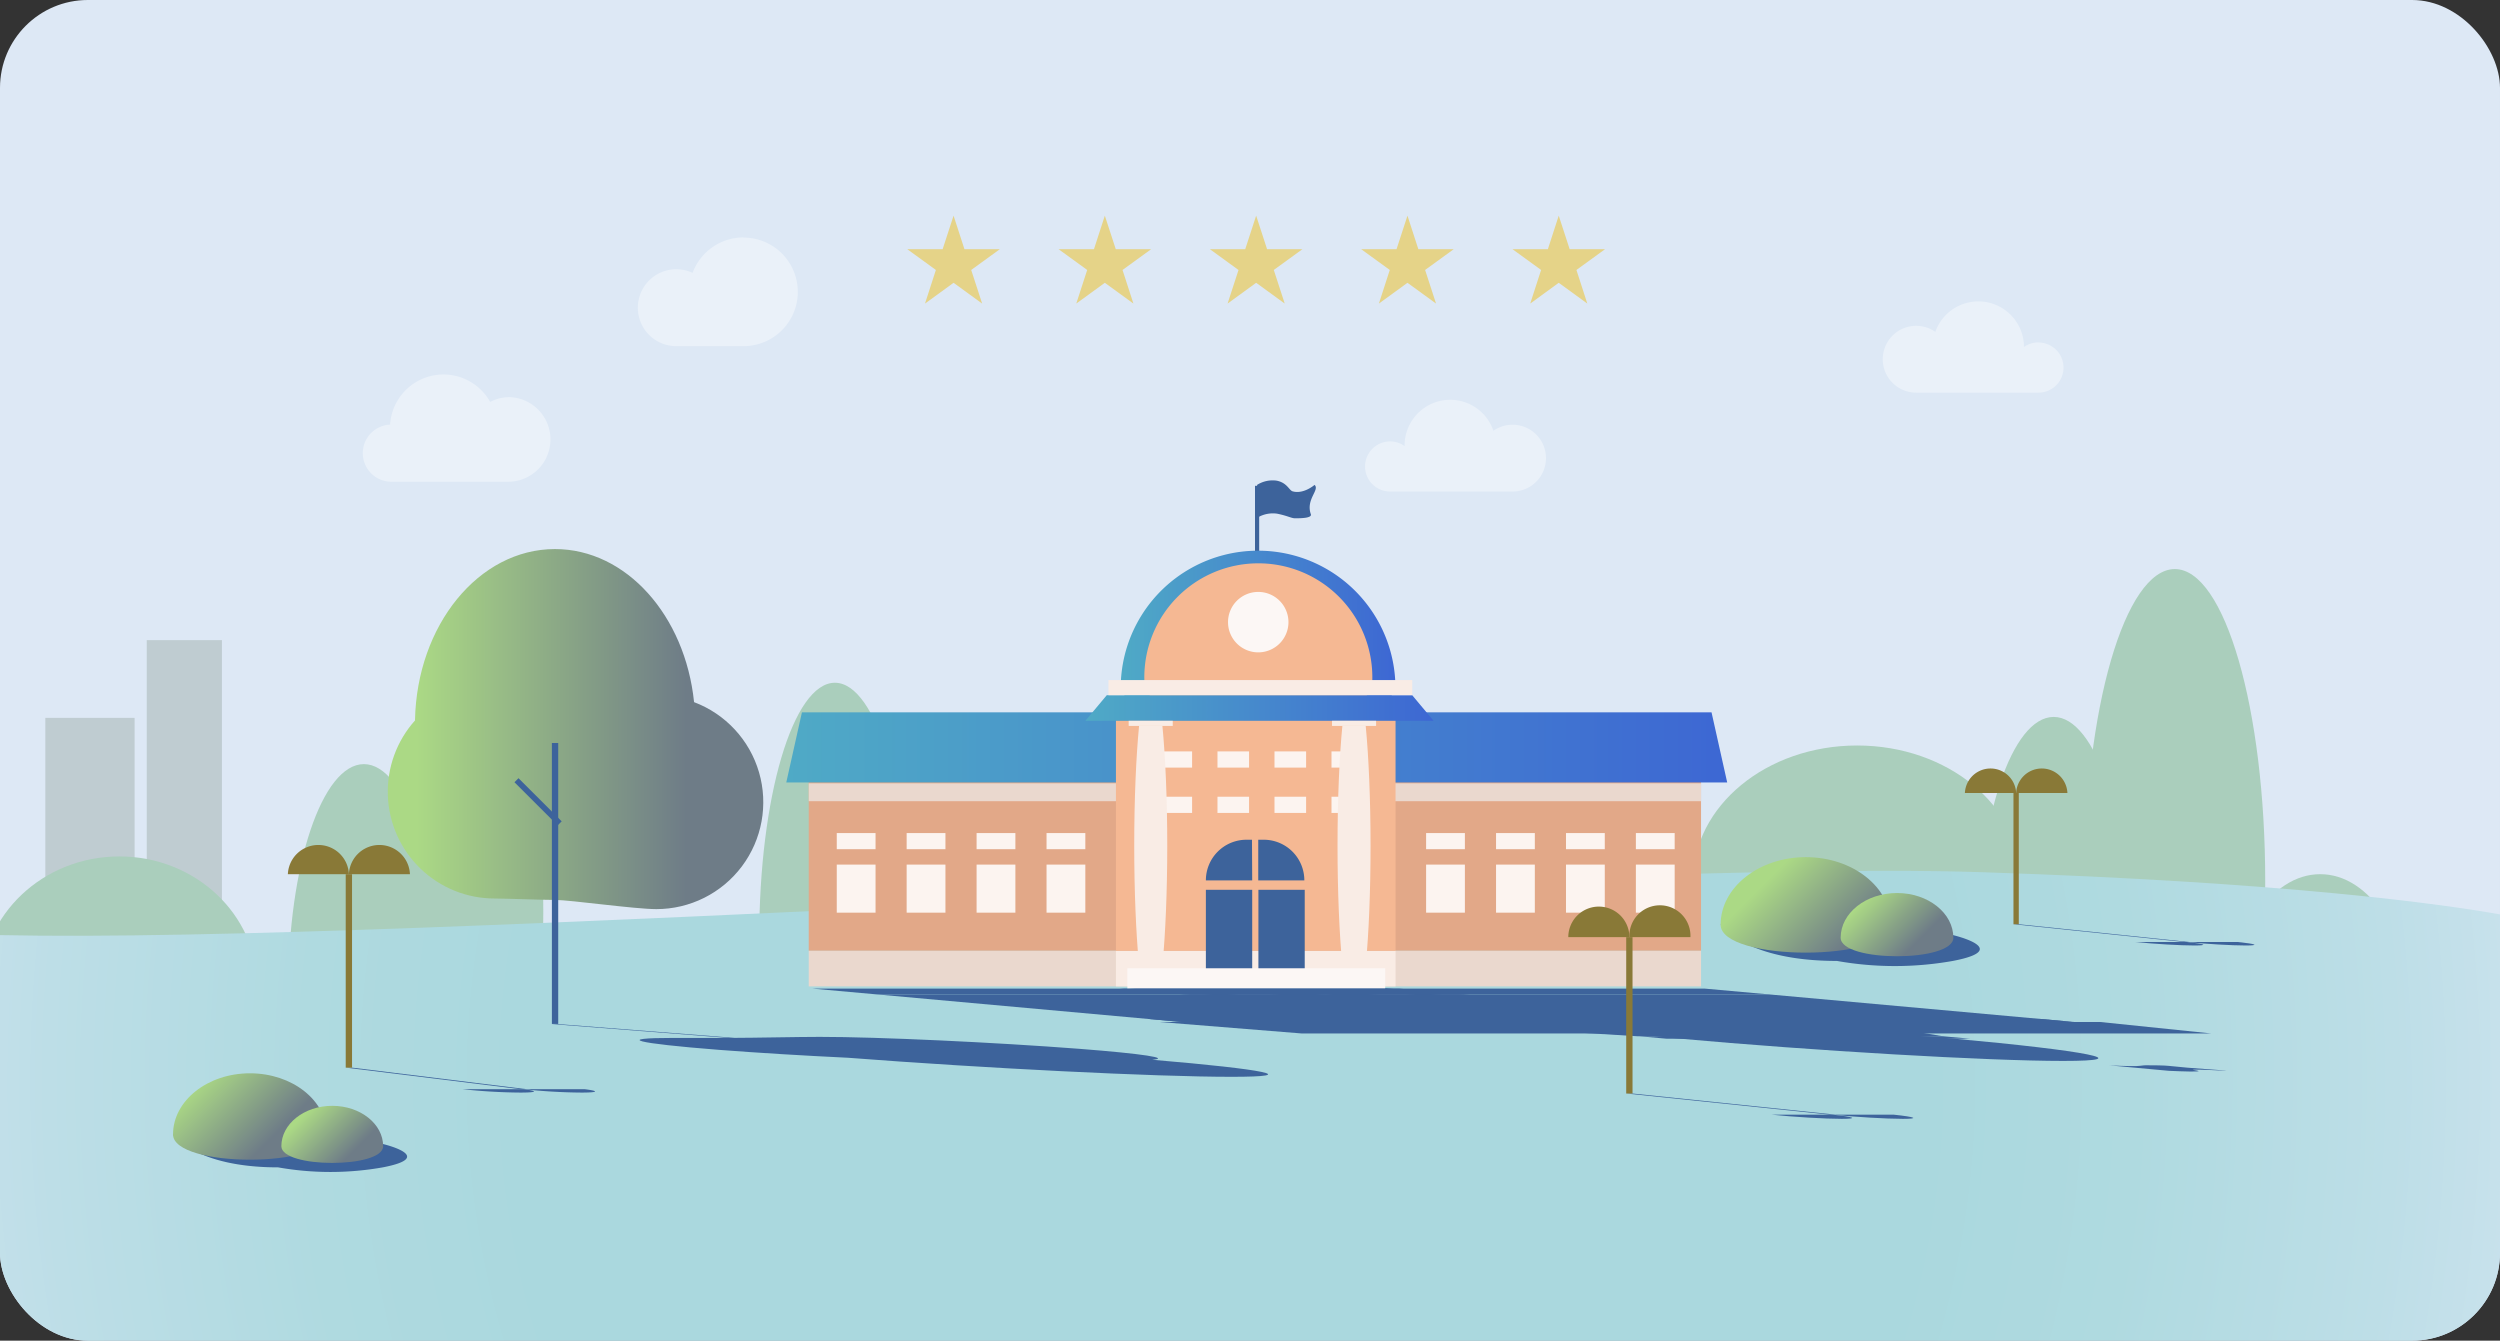 <svg id="Capa_1" data-name="Capa 1" xmlns="http://www.w3.org/2000/svg" xmlns:xlink="http://www.w3.org/1999/xlink" viewBox="0 0 455 244"><rect x="0" y="0" width="455" height="244" fill="#333333" stroke="none"/><defs><style>.cls-1,.cls-24,.cls-36,.cls-37{fill:none;}.cls-2{clip-path:url(#clip-path);}.cls-3{clip-path:url(#clip-path-2);}.cls-4{clip-path:url(#clip-path-3);}.cls-5{clip-path:url(#clip-path-4);}.cls-6{fill:url(#Degradado_sin_nombre_21);}.cls-7{clip-path:url(#clip-path-5);}.cls-8{fill:#dde8f5;}.cls-9{fill:#e5d388;}.cls-10{fill:#bfccd1;}.cls-11{fill:#aacebc;}.cls-12{fill:#eaf1f9;}.cls-13{clip-path:url(#clip-path-6);}.cls-14{fill:url(#Degradado_sin_nombre_20);}.cls-15{fill:#3d639b;}.cls-16{clip-path:url(#clip-path-7);}.cls-17{clip-path:url(#clip-path-8);}.cls-18{clip-path:url(#clip-path-9);}.cls-19{clip-path:url(#clip-path-10);}.cls-20{fill:url(#Degradado_sin_nombre_20-2);}.cls-21{clip-path:url(#clip-path-12);}.cls-22{clip-path:url(#clip-path-13);}.cls-23{fill:url(#Degradado_sin_nombre_21-2);}.cls-24,.cls-36,.cls-37{stroke:#3d639b;stroke-miterlimit:10;}.cls-24{stroke-width:0.76px;}.cls-25{fill:url(#Degradado_sin_nombre_23);}.cls-26{fill:#f5b893;}.cls-27{fill:#fcf7f5;}.cls-28{fill:#e2a888;}.cls-29{fill:url(#Degradado_sin_nombre_23-2);}.cls-30{fill:#fcf4f0;}.cls-31{fill:#ead8ce;}.cls-32{fill:url(#Degradado_sin_nombre_23-3);}.cls-33{fill:#f9ece5;}.cls-34{clip-path:url(#clip-path-14);}.cls-35{fill:url(#Degradado_sin_nombre_33);}.cls-36{stroke-width:1.15px;}.cls-37{stroke-width:1.04px;}.cls-38{clip-path:url(#clip-path-16);}.cls-39{fill:url(#Degradado_sin_nombre_32);}.cls-40{clip-path:url(#clip-path-17);}.cls-41{fill:url(#Degradado_sin_nombre_32-2);}.cls-42{fill:#897937;}.cls-43{clip-path:url(#clip-path-19);}.cls-44{fill:url(#Degradado_sin_nombre_32-3);}.cls-45{clip-path:url(#clip-path-20);}.cls-46{fill:url(#Degradado_sin_nombre_32-4);}.cls-47{clip-path:url(#clip-path-21);}.cls-48{clip-path:url(#clip-path-22);}.cls-49{clip-path:url(#clip-path-24);}.cls-50{clip-path:url(#clip-path-25);}.cls-51{fill:url(#Degradado_sin_nombre_20-3);}</style><clipPath id="clip-path"><rect class="cls-1" x="-490.55" y="-257.99" width="320" height="236" rx="16"/></clipPath><clipPath id="clip-path-2"><rect class="cls-1" x="-490.82" y="-257.99" width="320" height="236"/></clipPath><clipPath id="clip-path-3"><path class="cls-1" d="M-98.83-79.15c73.58,2,290.7-12.17,364.25-10s99,7.62,99,7.62v69.22H-98.83Z"/></clipPath><clipPath id="clip-path-4"><path class="cls-1" d="M508.59-56.13c0,34.25-225.79,62-376.47,62s-390.61-27.77-390.61-62,239.93-62,390.61-62,376.47,27.77,376.47,62"/></clipPath><radialGradient id="Degradado_sin_nombre_21" cx="-408.3" cy="240.97" r="1" gradientTransform="matrix(274.82, 0, 0, -271.17, 112336.38, 65287.39)" gradientUnits="userSpaceOnUse"><stop offset="0" stop-color="#dacfbe"/><stop offset="0.47" stop-color="#dacfbe"/><stop offset="0.6" stop-color="#dad1c3"/><stop offset="0.76" stop-color="#dbd8d1"/><stop offset="0.93" stop-color="#dce3e9"/><stop offset="1" stop-color="#dde8f5"/></radialGradient><clipPath id="clip-path-5"><rect class="cls-1" width="455" height="244" rx="16"/></clipPath><clipPath id="clip-path-6"><path class="cls-1" d="M177.79,164.41C107.65,167.71,37.62,171,0,170.19V244H455V166.42c-10.32-1.83-38.45-5.85-94.28-7.68-5.17-.17-11.05-.25-17.54-.25-39.85,0-102.67,3-165.39,5.92"/></clipPath><radialGradient id="Degradado_sin_nombre_20" cx="-473.27" cy="244" r="1" gradientTransform="matrix(274.82, 0, 0, -306.66, 130287.12, 75021.86)" gradientUnits="userSpaceOnUse"><stop offset="0" stop-color="#aad8de"/><stop offset="0.46" stop-color="#aad8de"/><stop offset="0.6" stop-color="#afdae0"/><stop offset="0.77" stop-color="#bddee7"/><stop offset="0.95" stop-color="#d5e6f2"/><stop offset="1" stop-color="#dde8f5"/></radialGradient><clipPath id="clip-path-7"><rect class="cls-1" width="455" height="244"/></clipPath><clipPath id="clip-path-8"><rect class="cls-1" x="-395.21" width="319.69" height="236"/></clipPath><clipPath id="clip-path-9"><path class="cls-1" d="M-396.53,194.55c51.09,1.28,201.87-7.73,252.94-6.38S-74.82,193-74.82,193v44H-396.53Z"/></clipPath><clipPath id="clip-path-10"><path class="cls-1" d="M25.28,209.18c0,21.76-156.8,39.41-261.43,39.41s-271.26-17.65-271.26-39.41,166.62-39.41,271.26-39.41S25.28,187.41,25.28,209.18"/></clipPath><radialGradient id="Degradado_sin_nombre_20-2" cx="-472.51" cy="244" r="1" gradientTransform="matrix(190.85, 0, 0, -172.3, 89935.39, 42250.64)" xlink:href="#Degradado_sin_nombre_20"/><clipPath id="clip-path-12"><path class="cls-1" d="M-3.53-83.12c73.58,2,290.7-12.17,364.25-10s99,7.62,99,7.62v69.22H-3.53Z"/></clipPath><clipPath id="clip-path-13"><path class="cls-1" d="M603.9-60.1c0,34.25-225.8,62-376.48,62s-390.61-27.77-390.61-62,239.93-62,390.61-62S603.9-94.35,603.9-60.1"/></clipPath><radialGradient id="Degradado_sin_nombre_21-2" cx="-473.27" cy="244" r="1" gradientTransform="matrix(274.82, 0, 0, -271.17, 130287.12, 66106.13)" xlink:href="#Degradado_sin_nombre_21"/><linearGradient id="Degradado_sin_nombre_23" x1="204.04" y1="116.65" x2="253.98" y2="116.65" gradientUnits="userSpaceOnUse"><stop offset="0" stop-color="#4faac6"/><stop offset="1" stop-color="#3d67d3"/><stop offset="1" stop-color="#3d67d3"/></linearGradient><linearGradient id="Degradado_sin_nombre_23-2" x1="143.1" y1="136.03" x2="314.35" y2="136.03" xlink:href="#Degradado_sin_nombre_23"/><linearGradient id="Degradado_sin_nombre_23-3" x1="197.53" y1="128.86" x2="260.92" y2="128.86" xlink:href="#Degradado_sin_nombre_23"/><clipPath id="clip-path-14"><path class="cls-1" d="M75.57,131.08a19.44,19.44,0,0,0,14.48,32.45c1.73,0,8.92.26,11,.26,2.71,0,14.48,1.67,18.41,1.67a19.46,19.46,0,0,0,6.86-37.67C124.71,112.08,114,99.93,101,99.93c-13.88,0-25.14,13.88-25.47,31.15"/></clipPath><linearGradient id="Degradado_sin_nombre_33" x1="-468.05" y1="244" x2="-467.05" y2="244" gradientTransform="matrix(68.34, 0, 0, -68.34, 32059.32, 16808.81)" gradientUnits="userSpaceOnUse"><stop offset="0" stop-color="#abd985"/><stop offset="0.04" stop-color="#abd985"/><stop offset="0.76" stop-color="#6e7c87"/><stop offset="1" stop-color="#6e7c87"/></linearGradient><clipPath id="clip-path-16"><path class="cls-1" d="M31.49,206.46c0,6.14,28,6.14,28,0s-6.27-11.12-14-11.12-14,5-14,11.12"/></clipPath><linearGradient id="Degradado_sin_nombre_32" x1="-460.5" y1="258.53" x2="-459.5" y2="258.53" gradientTransform="matrix(0, 23.17, 23.17, 0, -5943.65, 10861.19)" xlink:href="#Degradado_sin_nombre_33"/><clipPath id="clip-path-17"><path class="cls-1" d="M51.21,208.61c0,4.06,18.52,4.06,18.52,0s-4.15-7.35-9.26-7.35-9.26,3.29-9.26,7.35"/></clipPath><linearGradient id="Degradado_sin_nombre_32-2" x1="-453.08" y1="265.95" x2="-452.08" y2="265.95" gradientTransform="matrix(0, 15.32, 15.32, 0, -4013.99, 7140.98)" xlink:href="#Degradado_sin_nombre_33"/><clipPath id="clip-path-19"><path class="cls-1" d="M313.15,168.28c0,6.8,31,6.8,31,0S337.22,156,328.66,156s-15.51,5.51-15.51,12.31"/></clipPath><linearGradient id="Degradado_sin_nombre_32-3" x1="-461.9" y1="257.13" x2="-460.9" y2="257.13" gradientTransform="matrix(0, 25.64, 25.64, 0, -6265.32, 11998.87)" xlink:href="#Degradado_sin_nombre_33"/><clipPath id="clip-path-20"><path class="cls-1" d="M335,170.67c0,4.49,20.51,4.49,20.51,0s-4.59-8.14-10.25-8.14S335,166.17,335,170.67"/></clipPath><linearGradient id="Degradado_sin_nombre_32-4" x1="-455.2" y1="263.83" x2="-454.2" y2="263.83" gradientTransform="matrix(0, 16.96, 16.96, 0, -4129.21, 7880.65)" xlink:href="#Degradado_sin_nombre_33"/><clipPath id="clip-path-21"><rect class="cls-1" y="257.99" width="455" height="244" rx="16"/></clipPath><clipPath id="clip-path-22"><rect class="cls-1" y="257.99" width="455" height="244"/></clipPath><clipPath id="clip-path-24"><path class="cls-1" d="M-3.53,169.1c73.58,2.28,290.7-13.76,364.25-11.35s99,8.62,99,8.62v78.28H-3.53Z"/></clipPath><clipPath id="clip-path-25"><path class="cls-1" d="M603.9,195.14c0,38.73-225.8,70.14-376.48,70.14s-390.61-31.41-390.61-70.14S76.74,125,227.42,125,603.9,156.4,603.9,195.14"/></clipPath><radialGradient id="Degradado_sin_nombre_20-3" cx="-473.27" cy="243.16" r="1" gradientTransform="matrix(274.82, 0, 0, -306.66, 130287.12, 74762.88)" xlink:href="#Degradado_sin_nombre_20"/></defs><g class="cls-2"><g class="cls-3"><g class="cls-4"><g class="cls-5"><rect class="cls-6" x="-258.49" y="-118.15" width="767.09" height="124.04"/></g></g></g></g><g class="cls-7"><rect class="cls-8" width="455" height="244"/><polygon class="cls-9" points="228.62 39.25 230.53 45.11 230.6 45.36 230.87 45.36 237.03 45.36 232.04 48.98 231.83 49.14 231.91 49.38 233.82 55.25 228.83 51.62 228.62 51.47 228.41 51.62 223.42 55.25 225.33 49.38 225.41 49.14 225.19 48.98 220.21 45.36 226.37 45.36 226.63 45.36 226.71 45.11 228.62 39.25"/><polygon class="cls-9" points="256.16 39.25 258.06 45.11 258.14 45.36 258.4 45.36 264.57 45.36 259.58 48.98 259.37 49.14 259.45 49.38 261.36 55.25 256.37 51.62 256.16 51.47 255.95 51.62 250.96 55.25 252.86 49.38 252.94 49.14 252.73 48.98 247.74 45.36 253.91 45.36 254.17 45.36 254.25 45.11 256.16 39.25"/><polygon class="cls-9" points="173.55 39.25 175.45 45.11 175.53 45.36 175.79 45.36 181.96 45.36 176.97 48.98 176.76 49.14 176.84 49.38 178.75 55.25 173.76 51.62 173.55 51.47 173.34 51.62 168.35 55.25 170.25 49.38 170.33 49.14 170.12 48.98 165.13 45.36 171.3 45.36 171.56 45.36 171.64 45.11 173.55 39.25"/><polygon class="cls-9" points="201.08 39.25 202.99 45.11 203.07 45.36 203.33 45.36 209.5 45.36 204.51 48.98 204.3 49.14 204.38 49.38 206.28 55.25 201.29 51.62 201.08 51.47 200.87 51.62 195.88 55.25 197.79 49.38 197.87 49.14 197.66 48.98 192.67 45.36 198.84 45.36 199.1 45.36 199.18 45.11 201.08 39.25"/><polygon class="cls-9" points="283.69 39.25 285.6 45.11 285.68 45.36 285.94 45.36 292.11 45.36 287.12 48.98 286.91 49.14 286.99 49.38 288.89 55.25 283.9 51.62 283.69 51.47 283.48 51.62 278.5 55.25 280.4 49.38 280.48 49.14 280.27 48.98 275.28 45.36 281.45 45.36 281.71 45.36 281.79 45.11 283.69 39.25"/><rect class="cls-10" x="8.25" y="130.65" width="16.25" height="52.32"/><rect class="cls-10" x="26.71" y="116.51" width="13.68" height="66.46"/><path class="cls-11" d="M405.83,184.54c0,14.05,7.37,25.44,16.45,25.44s16.45-11.39,16.45-25.44-7.36-25.44-16.45-25.44-16.45,11.39-16.45,25.44"/><path class="cls-11" d="M379.36,160.42c0,31.4,7.37,56.85,16.46,56.85s16.45-25.45,16.45-56.85-7.37-56.85-16.45-56.85S379.36,129,379.36,160.42"/><path class="cls-11" d="M138.18,170.77c0,25.68,6.17,46.5,13.77,46.5s13.77-20.82,13.77-46.5-6.16-46.51-13.77-46.51-13.77,20.82-13.77,46.51"/><path class="cls-11" d="M71.34,165.9c0,22.73,6.16,41.15,13.77,41.15s13.77-18.42,13.77-41.15-6.17-41.15-13.77-41.15S71.34,143.17,71.34,165.9"/><path class="cls-11" d="M360,171.64c0,22.73,6.17,41.15,13.77,41.15s13.77-18.42,13.77-41.15-6.16-41.16-13.77-41.16S360,148.91,360,171.64"/><path class="cls-11" d="M-3.4,179.58c0,13.1,11.25,23.72,25.12,23.72s25.11-10.62,25.11-23.72-11.24-23.71-25.11-23.71S-3.4,166.49-3.4,179.58"/><path class="cls-11" d="M52.41,180.22c0,22.73,6.17,41.15,13.77,41.15S80,203,80,180.22s-6.17-41.15-13.77-41.15-13.77,18.42-13.77,41.15"/><path class="cls-11" d="M308.11,160.32c0,13.61,13.37,24.64,29.87,24.64s29.88-11,29.88-24.64S354.48,135.68,338,135.68s-29.87,11-29.87,24.64"/><path class="cls-12" d="M253,80.34a4.5,4.5,0,0,1,2.64.85v0A8.3,8.3,0,0,1,271.8,78.4a6.08,6.08,0,1,1,3.48,11.06H253a4.56,4.56,0,1,1,0-9.12"/><rect class="cls-1" width="455" height="244"/><g class="cls-13"><rect class="cls-14" y="158.49" width="455" height="85.51"/></g><line class="cls-15" x1="394.43" y1="194.85" x2="368.61" y2="192.51"/><path class="cls-15" d="M394.87,194c-1-.11-3-.12-4.27-.12-.65,0-.51.07-1.73.14s-5-.13-5-.13l10.88,1s3.76.18,5,.12-.92-.29-.62-.32c.94-.09,6.11.2,6.11.2-.64-.15-6.37-.43-10.32-.88"/><path class="cls-15" d="M305.29,189c-25-2.26,25-2.26,49.94,0s34,4.09,20.26,4.09-45.22-1.83-70.2-4.09"/><path class="cls-15" d="M351.43,189.06c-20.75-1.88-62.23-1.88-41.48,0s46.85,3.4,58.31,3.4,3.92-1.52-16.83-3.4"/><path class="cls-15" d="M339.72,189.88c-3,0-1,.4,4.46.9s12.42.9,15.46.9,1-.4-4.46-.9-12.43-.9-15.46-.9"/><polygon class="cls-15" points="232.62 187.59 395.02 187.59 321.94 180.98 159.54 180.98 232.62 187.59"/><polygon class="cls-15" points="236.9 188.09 210.94 186 382.19 186 402.45 188.09 236.9 188.09"/><polygon class="cls-15" points="291.53 182.12 284.47 182.12 300.31 183.55 307.37 183.55 291.53 182.12"/><polygon class="cls-15" points="304.26 182.12 297.2 182.12 313.04 183.55 320.1 183.55 304.26 182.12"/><polygon class="cls-15" points="316.99 182.12 309.93 182.12 325.76 183.55 332.82 183.55 316.99 182.12"/><polygon class="cls-15" points="329.71 182.12 322.66 182.12 338.49 183.55 345.55 183.55 329.71 182.12"/><polygon class="cls-15" points="312.45 184.01 305.39 184.01 310.71 184.49 317.77 184.49 312.45 184.01"/><polygon class="cls-15" points="325.18 184.01 318.12 184.01 323.44 184.49 330.5 184.49 325.18 184.01"/><polygon class="cls-15" points="337.9 184.01 330.85 184.01 336.17 184.49 343.23 184.49 337.9 184.01"/><polygon class="cls-15" points="350.63 184.01 343.57 184.01 348.9 184.49 355.95 184.49 350.63 184.01"/><polygon class="cls-15" points="159.54 180.98 321.94 180.98 310.19 179.92 147.79 179.92 159.54 180.98"/><polygon class="cls-15" points="214.74 185.97 377.14 185.97 371.27 185.44 208.87 185.44 214.74 185.97"/><polygon class="cls-15" points="298.04 188.6 285.69 187.84 349.08 187.84 353.62 188.6 298.04 188.6"/><polygon class="cls-15" points="303.34 189.05 358.63 189.05 353.63 188.6 298.35 188.6 303.34 189.05"/><polygon class="cls-15" points="215.45 180.98 266.34 180.98 254.58 179.92 203.69 179.92 215.45 180.98"/><polygon class="cls-15" points="291.26 187.84 342.14 187.84 266.34 180.98 215.45 180.98 291.26 187.84"/><path class="cls-15" d="M263.46,183.08H255c7.4.67,16.71,1.21,20.79,1.21h1Z"/><path class="cls-15" d="M273,183.08H264.6L278,184.29h1c4.08,0,1.4-.54-6-1.21"/><polygon class="cls-15" points="233.78 180.4 225.35 180.4 251.94 182.8 260.37 182.8 233.78 180.4"/><polygon class="cls-15" points="243.35 180.4 234.92 180.4 261.5 182.8 269.93 182.8 243.35 180.4"/><polygon class="cls-15" points="289.7 186.44 283.95 186.44 289.27 186.93 295.02 186.93 289.7 186.44"/><polygon class="cls-15" points="300.07 186.44 294.32 186.44 299.64 186.93 305.4 186.93 300.07 186.44"/><polygon class="cls-15" points="310.45 186.44 304.7 186.44 310.02 186.93 315.77 186.93 310.45 186.44"/><polygon class="cls-15" points="320.82 186.44 315.07 186.44 320.39 186.93 326.14 186.93 320.82 186.44"/><polygon class="cls-15" points="274.76 185.09 269 185.09 274.33 185.57 280.08 185.57 274.76 185.09"/><polygon class="cls-15" points="285.13 185.09 279.38 185.09 284.7 185.57 290.45 185.57 285.13 185.09"/><polygon class="cls-15" points="295.5 185.09 289.75 185.09 295.08 185.57 300.83 185.57 295.5 185.09"/><polygon class="cls-15" points="305.88 185.09 300.13 185.09 305.45 185.57 311.2 185.57 305.88 185.09"/><path class="cls-15" d="M335,187.69h-4.25c-10.66-.92-25-2.18-40.38-3.58-15.13-1.37-28.5-2.61-38-3.52h4.3c10.6.91,24.62,2.15,39.74,3.52,15.42,1.4,29,2.66,38.63,3.58"/><polygon class="cls-15" points="336.92 187.69 328.9 187.69 330.59 187.84 338.61 187.84 336.92 187.69"/><polygon class="cls-15" points="256.85 180.44 248.82 180.44 250.51 180.59 258.53 180.59 256.85 180.44"/><path class="cls-15" d="M298,187.69h-4.25c-10.66-.92-24.95-2.18-40.38-3.58-15.12-1.37-28.49-2.61-38-3.52h4.31c10.59.91,24.61,2.15,39.74,3.52,15.42,1.4,29,2.66,38.62,3.58"/><polygon class="cls-15" points="299.92 187.69 291.9 187.69 293.58 187.84 301.6 187.84 299.92 187.69"/><polygon class="cls-15" points="219.84 180.44 211.82 180.44 213.51 180.59 221.53 180.59 219.84 180.44"/><polygon class="cls-15" points="184.26 182.12 177.21 182.12 193.04 183.55 200.1 183.55 184.26 182.12"/><polygon class="cls-15" points="196.99 182.12 189.93 182.12 205.77 183.55 212.83 183.55 196.99 182.12"/><polygon class="cls-15" points="209.72 182.12 202.66 182.12 218.5 183.55 225.56 183.55 209.72 182.12"/><polygon class="cls-15" points="222.45 182.12 215.39 182.12 231.23 183.55 238.28 183.55 222.45 182.12"/><polygon class="cls-15" points="205.18 184.01 198.13 184.01 203.45 184.49 210.51 184.49 205.18 184.01"/><polygon class="cls-15" points="217.91 184.01 210.85 184.01 216.18 184.49 223.23 184.49 217.91 184.01"/><polygon class="cls-15" points="230.64 184.01 223.58 184.01 228.9 184.49 235.96 184.49 230.64 184.01"/><polygon class="cls-15" points="243.37 184.01 236.31 184.01 241.63 184.49 248.69 184.49 243.37 184.01"/><polygon class="cls-15" points="258.7 180.46 211.77 180.46 205.18 179.86 252.11 179.86 258.7 180.46"/><g class="cls-16"><g class="cls-17"><g class="cls-18"><g class="cls-19"><rect class="cls-20" x="-507.41" y="169.77" width="532.69" height="78.82"/></g></g></g></g><g class="cls-16"><g class="cls-21"><g class="cls-22"><rect class="cls-23" x="-163.19" y="-122.12" width="767.09" height="124.04"/></g></g></g><path class="cls-12" d="M135.32,43.21a9.89,9.89,0,0,0-9.27,6.45A7,7,0,1,0,123.24,63h12.08a9.88,9.88,0,0,0,0-19.76"/><path class="cls-12" d="M92.76,72.28a7.58,7.58,0,0,0-3.55.87A9.73,9.73,0,0,0,71,77.28h0a5.2,5.2,0,0,0,0,10.39H92.76a7.7,7.7,0,0,0,0-15.39"/><path class="cls-12" d="M371,62.31a4.52,4.52,0,0,0-2.64.85v0a8.3,8.3,0,0,0-16.13-2.76,6.08,6.08,0,1,0-3.47,11.06H371a4.56,4.56,0,0,0,0-9.12"/><rect class="cls-1" width="455" height="244"/><rect class="cls-1" width="455" height="244"/><rect class="cls-1" width="455" height="244"/><line class="cls-24" x1="228.79" y1="88.41" x2="228.79" y2="102.67"/><path class="cls-15" d="M238.57,93.57c.25.7-1.57.76-2.88.76-.65,0-1.36-.46-3.26-.84a5.46,5.46,0,0,0-3.64.76v-6a5.27,5.27,0,0,1,3.56-.77c1.92.38,2.26,1.75,2.9,1.94,2,.58,4-1.17,4-1.17,1,.91-1.63,2.62-.68,5.33"/><path class="cls-25" d="M204,124c0,13.8,49.94,13.8,49.94,0A25,25,0,0,0,204,124"/><path class="cls-26" d="M249.76,123.73c0,11.45-41.49,11.45-41.49,0a20.75,20.75,0,1,1,41.49,0"/><path class="cls-27" d="M229,118.73a5.5,5.5,0,1,1,5.5-5.5,5.5,5.5,0,0,1-5.5,5.5"/><rect class="cls-28" x="147.19" y="132.7" width="162.4" height="40.35"/><polygon class="cls-29" points="145.95 129.65 143.1 142.41 314.35 142.41 311.5 129.65 145.95 129.65"/><rect class="cls-30" x="259.55" y="157.36" width="7.06" height="8.74"/><rect class="cls-30" x="272.28" y="157.36" width="7.06" height="8.74"/><rect class="cls-30" x="285.01" y="157.36" width="7.06" height="8.74"/><rect class="cls-30" x="297.73" y="157.36" width="7.06" height="8.74"/><rect class="cls-30" x="259.55" y="151.62" width="7.06" height="2.94"/><rect class="cls-30" x="272.28" y="151.62" width="7.06" height="2.94"/><rect class="cls-30" x="285.01" y="151.62" width="7.06" height="2.94"/><rect class="cls-30" x="297.73" y="151.62" width="7.06" height="2.94"/><rect class="cls-31" x="147.19" y="173.04" width="162.4" height="6.49"/><rect class="cls-31" x="147.19" y="142.57" width="162.4" height="3.25"/><polygon class="cls-32" points="201.43 126.53 197.53 131.19 260.92 131.19 257.02 126.53 201.43 126.53"/><rect class="cls-33" x="201.74" y="123.77" width="55.29" height="2.76"/><rect class="cls-33" x="203.1" y="173.04" width="50.89" height="6.49"/><rect class="cls-26" x="203.1" y="131.19" width="50.89" height="41.85"/><path class="cls-15" d="M227.9,160.23h-8.43a7.39,7.39,0,0,1,7.39-7.4h1Z"/><path class="cls-15" d="M237.46,160.23H229v-7.4h1a7.39,7.39,0,0,1,7.39,7.4"/><rect class="cls-15" x="219.47" y="161.94" width="8.43" height="14.68"/><rect class="cls-15" x="229.03" y="161.94" width="8.43" height="14.68"/><rect class="cls-30" x="211.21" y="136.76" width="5.75" height="2.94"/><rect class="cls-30" x="221.58" y="136.76" width="5.75" height="2.94"/><rect class="cls-30" x="231.96" y="136.76" width="5.75" height="2.94"/><rect class="cls-30" x="242.33" y="136.76" width="5.75" height="2.94"/><rect class="cls-30" x="211.21" y="145.01" width="5.75" height="2.94"/><rect class="cls-30" x="221.58" y="145.01" width="5.75" height="2.94"/><rect class="cls-30" x="231.96" y="145.01" width="5.75" height="2.94"/><rect class="cls-30" x="242.33" y="145.01" width="5.75" height="2.94"/><path class="cls-33" d="M248.56,132.12h-4.25c-.54,5.59-.88,13.29-.88,21.81,0,8.35.33,15.91.85,21.47h4.31c.53-5.56.85-13.12.85-21.47,0-8.52-.34-16.22-.88-21.81"/><rect class="cls-33" x="242.43" y="131.19" width="8.02" height="0.93"/><rect class="cls-33" x="242.43" y="175.4" width="8.02" height="0.93"/><path class="cls-33" d="M211.56,132.12h-4.25c-.54,5.59-.88,13.29-.88,21.81,0,8.35.33,15.91.85,21.47h4.31c.52-5.56.85-13.12.85-21.47,0-8.52-.34-16.22-.88-21.81"/><rect class="cls-33" x="205.42" y="131.19" width="8.02" height="0.93"/><rect class="cls-33" x="205.42" y="175.4" width="8.02" height="0.93"/><rect class="cls-30" x="152.29" y="157.36" width="7.06" height="8.74"/><rect class="cls-30" x="165.01" y="157.36" width="7.06" height="8.74"/><rect class="cls-30" x="177.74" y="157.36" width="7.06" height="8.74"/><rect class="cls-30" x="190.47" y="157.36" width="7.06" height="8.74"/><rect class="cls-30" x="152.29" y="151.62" width="7.06" height="2.94"/><rect class="cls-30" x="165.01" y="151.62" width="7.06" height="2.94"/><rect class="cls-30" x="177.74" y="151.62" width="7.06" height="2.94"/><rect class="cls-30" x="190.47" y="151.62" width="7.06" height="2.94"/><rect class="cls-27" x="205.18" y="176.22" width="46.93" height="3.64"/><rect class="cls-1" width="455" height="244"/><g class="cls-34"><rect class="cls-35" x="70.58" y="99.93" width="68.35" height="65.53"/></g><g class="cls-16"><line class="cls-36" x1="101.02" y1="135.22" x2="101.02" y2="186.36"/><line class="cls-37" x1="94" y1="142" x2="101.86" y2="149.85"/><path class="cls-15" d="M209.73,192.88c20.77,1.75,27.38,3.1,14.4,3.1-13.87,0-44.9-1.55-69.83-3.47-8-.38-16.37-.89-23.48-1.44-15.31-1.2-19-2.17-8.26-2.17l10,0-32.16-2.52h1.16l32.12,2.51c3.23,0,11.79-.18,15.5-.18,10.75,0,31.89,1,47.2,2.17,11.87.92,16.72,1.71,13.31,2"/><path class="cls-15" d="M31.49,206.46s4,6,19.12,6a54.53,54.53,0,0,0,19.06,0c9.92-1.91.06-4.24.06-4.24Z"/></g><g class="cls-38"><rect class="cls-39" x="29.49" y="187.96" width="32.01" height="32.01" transform="translate(-130.9 91.91) rotate(-45)"/></g><g class="cls-40"><rect class="cls-41" x="49.89" y="196.38" width="21.17" height="21.17" transform="translate(-128.64 103.38) rotate(-45)"/></g><g class="cls-16"><path class="cls-15" d="M407.33,171.45H398c3.35.35,8.15.63,10.72.63s1.95-.28-1.39-.63"/><path class="cls-15" d="M398,171.45h-9.33c3.35.35,8.15.63,10.73.63s2-.28-1.4-.63"/><polygon class="cls-15" points="367.42 168.21 366.45 168.21 397.51 171.45 398.48 171.45 367.42 168.21"/><path class="cls-15" d="M106.37,198.23H95.25a104.71,104.71,0,0,0,10.57.62c3.07,0,3.32-.28.55-.62"/><path class="cls-15" d="M95.25,198.23H84.14a104.71,104.71,0,0,0,10.57.62c3.07,0,3.31-.28.54-.62"/><polygon class="cls-15" points="64.08 194.31 62.92 194.31 94.67 198.23 95.83 198.23 64.08 194.31"/><path class="cls-42" d="M376.27,144.32h-9.33a4.67,4.67,0,0,1,9.33,0"/><path class="cls-42" d="M366.94,144.32h-9.33a4.67,4.67,0,0,1,9.33,0"/><rect class="cls-42" x="366.45" y="144.32" width="0.97" height="23.89"/><path class="cls-15" d="M344.66,202.87H333.55c4,.42,9.71.76,12.78.76s2.32-.34-1.67-.76"/><path class="cls-15" d="M333.55,202.87H322.43c4,.42,9.72.76,12.78.76s2.33-.34-1.66-.76"/><polygon class="cls-15" points="297.12 199.02 295.97 199.02 332.97 202.87 334.12 202.87 297.12 199.02"/><path class="cls-42" d="M307.66,170.56H296.55a5.56,5.56,0,1,1,11.11,0"/><path class="cls-42" d="M296.55,170.56H285.43a5.56,5.56,0,1,1,11.12,0"/><rect class="cls-42" x="295.97" y="170.56" width="1.15" height="28.46"/><path class="cls-42" d="M74.61,159.11H63.5a5.56,5.56,0,0,1,11.11,0"/><path class="cls-42" d="M63.5,159.11H52.39a5.56,5.56,0,0,1,11.11,0"/><rect class="cls-42" x="62.92" y="159.11" width="1.15" height="35.2"/><path class="cls-15" d="M313.15,168.28s4.39,6.61,21.17,6.61a60.18,60.18,0,0,0,21.1,0c11-2.11.07-4.69.07-4.69Z"/></g><g class="cls-43"><rect class="cls-44" x="310.94" y="147.81" width="35.44" height="35.44" transform="translate(-20.78 280.88) rotate(-45)"/></g><g class="cls-45"><rect class="cls-46" x="333.52" y="157.13" width="23.43" height="23.43" transform="translate(-18.27 293.57) rotate(-45)"/></g></g><g class="cls-47"><g class="cls-48"><g class="cls-48"><g class="cls-49"><g class="cls-50"><rect class="cls-51" x="-163.19" y="125" width="767.09" height="140.28"/></g></g></g></g></g></svg>